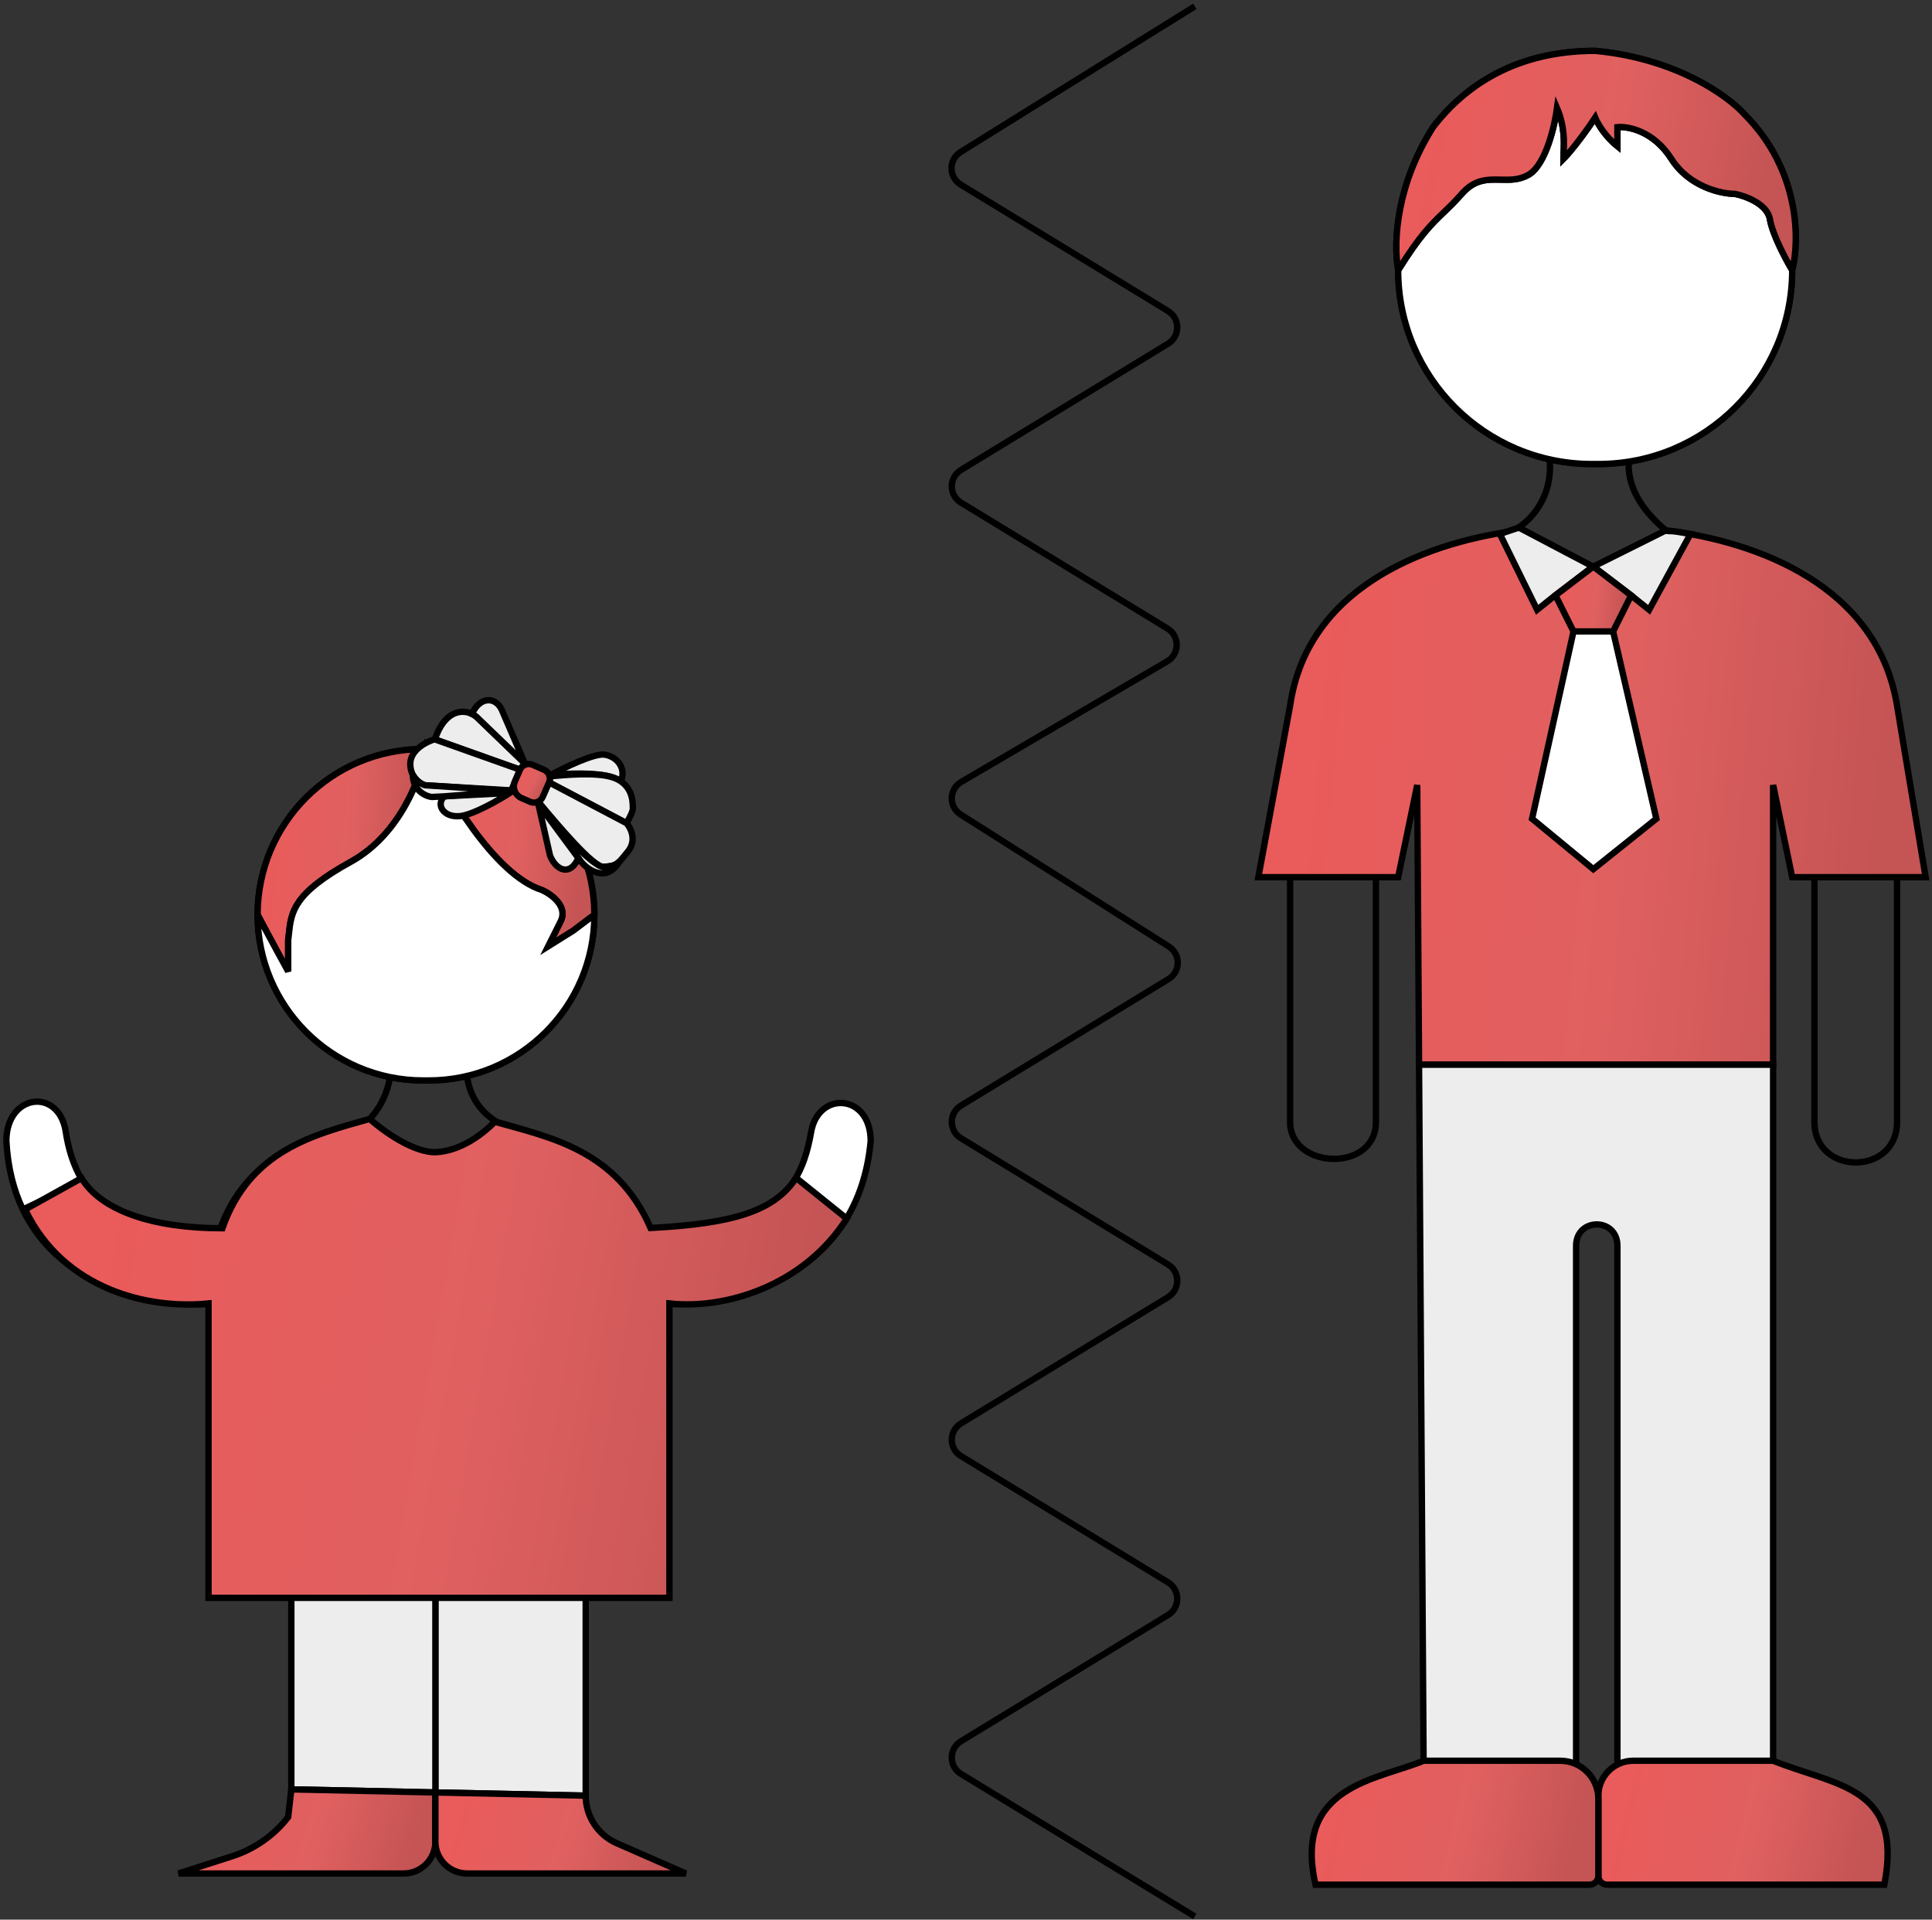 <?xml version="1.0" encoding="UTF-8"?> <svg xmlns="http://www.w3.org/2000/svg" width="304" height="302" viewBox="0 0 304 302" fill="none"><rect x="0" y="0" width="304" height="302" fill="#333333" stroke="none"/> <path d="M33.029 205.131V250.957H45.84H68.507H92.159H104.971V205.131C112.475 205.506 125.981 203.024 132.866 192.245C135.023 188.869 136.53 184.679 137 179.508C137 172.042 128.767 171.55 127.63 178.085C127.08 181.251 126.229 183.795 124.9 185.839C121.472 191.112 114.861 193.052 102.007 193.723C96.592 181.402 86.861 178.976 78.204 176.524C74.906 179.831 70.74 181.757 68.007 181.802C65.185 181.757 61.108 179.508 57.659 176.524C48.987 178.976 38.805 181.402 34.5 193.723C22.174 195.027 16.053 190.856 13.015 185.839C11.459 183.269 10.712 180.477 10.355 178.085C9.299 171.022 1 172.042 1 179.508C1.225 183.716 2.159 187.275 3.592 190.274C9.679 203.01 24.787 205.663 33.029 205.131Z" fill="white"></path> <path d="M57.659 176.524C61.108 179.508 65.185 181.757 68.007 181.802C70.74 181.757 74.906 179.831 78.204 176.524M57.659 176.524C48.987 178.976 38.805 181.402 34.5 193.723C22.174 195.027 16.053 190.856 13.015 185.839M57.659 176.524C59.466 174.998 62.685 170.37 61.108 164.063H73.92C72.998 166.785 72.564 173.089 78.204 176.524M78.204 176.524C86.861 178.976 96.592 181.402 102.007 193.723C114.861 193.052 121.472 191.112 124.9 185.839M13.015 185.839C11.459 183.269 10.712 180.477 10.355 178.085C9.299 171.022 1 172.042 1 179.508C1.225 183.716 2.159 187.275 3.592 190.274M13.015 185.839L3.592 190.274M3.592 190.274C9.679 203.01 24.787 205.663 33.029 205.131V250.957H45.84H68.507H92.159H104.971V205.131C112.475 205.506 125.981 203.024 132.866 192.245M124.9 185.839C126.229 183.795 127.08 181.251 127.63 178.085C128.767 171.55 137 172.042 137 179.508C136.53 184.679 135.023 188.869 132.866 192.245M124.9 185.839L132.866 192.245" stroke="black"></path> <path d="M68.507 250.956V281.988L92.159 282.492V250.956H68.507Z" fill="#EDEDED" stroke="black"></path> <path d="M68.507 250.956H45.841V281.506L68.507 281.988V250.956Z" fill="#EDEDED" stroke="black"></path> <path d="M45.84 294.737H63.507C66.269 294.737 68.507 292.498 68.507 289.737V281.989L45.84 281.506L45.341 285.867V285.867C43.094 288.756 40.028 290.901 36.543 292.021L28.095 294.737H45.84Z" fill="url(#paint0_linear)" stroke="black"></path> <path d="M68.507 289.737C68.507 292.498 70.745 294.737 73.507 294.737H79.341H92.159H107.92L97.056 289.982C94.081 288.68 92.159 285.74 92.159 282.493V282.493L68.507 281.99V289.737Z" fill="url(#paint1_linear)" stroke="black"></path> <path d="M32.809 251.376V205.058C23.575 206.016 10.044 203.011 3.957 190.275L12.827 185.348C15.864 190.365 23.848 193.232 35 193.232C39.306 180.91 49.488 178.485 58.16 176.032C61.609 179.016 65.549 181.219 68.372 181.264C71.105 181.219 74.572 179.785 77.87 176.478C86.527 178.931 96.957 180.863 102.372 193.185C115.226 192.514 121.837 190.574 125.265 185.301L133.231 191.707C126.345 202.486 113.841 206.016 105.335 205.058V251.376H92.652H68.507H45.841H32.809Z" fill="url(#paint2_linear)" stroke="black"></path> <path d="M40.533 143.908V143.908C40.533 129.511 52.204 117.84 66.601 117.84V117.84M40.533 143.908V143.908C40.533 158.306 52.204 169.977 66.601 169.977V169.977M40.533 143.908C42.595 147.812 44.602 151.48 45.347 152.826V147.898C45.387 147.582 45.42 147.272 45.453 146.966C45.828 143.466 46.138 140.565 55.202 135.579C63.086 131.243 66.371 121.947 67.029 117.84M40.533 143.908C40.533 158.306 52.204 169.977 66.601 169.977M40.533 143.908C40.533 129.511 52.204 117.84 66.601 117.84M67.029 117.84C69.985 124.246 77.77 137.649 85.26 140.014C86.738 140.671 89.399 142.576 88.217 144.942M67.029 117.84H66.601M67.029 117.84H67.456M88.217 144.942C87.034 147.307 86.41 148.555 86.246 148.884M88.217 144.942L86.246 148.884M86.246 148.884L90.188 146.42L93.524 143.908M93.524 143.908V143.908C93.524 158.306 81.853 169.977 67.456 169.977V169.977M93.524 143.908V143.908C93.524 129.511 81.853 117.84 67.456 117.84V117.84M93.524 143.908C93.524 129.511 81.853 117.84 67.456 117.84M93.524 143.908C93.524 158.306 81.853 169.977 67.456 169.977M66.601 169.977H67.029H67.456" stroke="black"></path> <path d="M67.028 117.84C69.985 124.246 77.77 137.648 85.26 140.014C86.738 140.671 89.399 142.576 88.216 144.941L86.245 148.883L90.187 146.419L93.524 143.908C93.524 129.511 81.853 117.84 67.456 117.84H67.028Z" fill="url(#paint3_linear)" stroke="black"></path> <path d="M55.202 135.579C63.086 131.243 66.371 121.947 67.029 117.84H66.601C52.204 117.84 40.533 129.511 40.533 143.908C42.595 147.812 44.602 151.48 45.347 152.826V147.898C45.387 147.582 45.42 147.272 45.453 146.966C45.828 143.466 46.138 140.565 55.202 135.579Z" fill="url(#paint4_linear)" stroke="black"></path> <path d="M67.029 117.84C66.371 121.947 63.086 131.243 55.202 135.579C46.138 140.565 45.828 143.466 45.453 146.966C45.42 147.272 45.387 147.582 45.347 147.898V152.826C44.602 151.48 42.595 147.812 40.533 143.908C40.533 158.306 52.204 169.977 66.601 169.977H67.029H67.456C81.853 169.977 93.524 158.306 93.524 143.908L90.188 146.42L86.246 148.884L88.217 144.942C89.399 142.576 86.738 140.671 85.26 140.014C77.77 137.649 69.985 124.246 67.029 117.84Z" fill="white" stroke="black"></path> <path d="M82.584 120.099L75.262 113.045C75.006 112.762 74.667 112.507 74.273 112.318C72.788 111.602 70.525 111.815 68.99 114.934L68.39 116.306L81.825 121.087L82.584 120.099Z" fill="#EDEDED" stroke="black"></path> <path d="M72.367 128.393C74.413 128.197 78.459 125.88 80.225 124.746L69.915 125.279C68.513 126.618 69.809 128.637 72.367 128.393Z" fill="#EDEDED" stroke="black"></path> <path d="M80.456 124.343L81.824 121.088L68.389 116.306C67.142 116.668 64.629 117.931 64.561 120.08C64.54 120.752 64.68 121.316 64.905 121.782C64.922 121.818 64.94 121.853 64.958 121.888C65.465 122.847 66.335 123.367 66.863 123.537L80.456 124.343Z" fill="#EDEDED" stroke="black"></path> <path d="M80.683 124.444L66.862 123.537C66.334 123.367 65.463 122.847 64.957 121.888C64.955 124.284 66.9 125.279 67.964 125.381L69.914 125.28L80.683 124.444Z" fill="#EDEDED" stroke="black"></path> <path d="M75.262 113.045L82.584 120.098L78.932 111.628C77.931 109.556 75.473 109.571 74.273 112.318C74.667 112.507 75.006 112.762 75.262 113.045Z" fill="#EDEDED" stroke="black"></path> <path d="M86.699 121.897C88.776 121.715 93.888 121.403 96.529 122.339C96.98 122.499 97.365 122.696 97.692 122.918C98.556 120.941 97.197 119.065 95.168 118.723C93.544 118.449 88.746 120.786 86.699 121.897Z" fill="#EDEDED" stroke="black"></path> <path d="M96.531 122.34C93.889 121.404 88.678 121.945 86.601 122.127L86.4 123.088L98.577 129.498C98.92 128.922 99.599 127.658 99.576 127.212C99.552 126.731 99.76 124.322 97.694 122.919C97.366 122.697 96.982 122.5 96.531 122.34Z" fill="#EDEDED" stroke="black"></path> <path d="M86.397 123.086L84.8 126.242C87.54 129.527 93.419 136.558 95.019 136.386C96.339 136.244 96.788 136.195 97.453 135.543C97.796 135.207 98.197 134.709 98.805 133.955C100.233 132.182 99.246 130.244 98.574 129.497L86.397 123.086Z" fill="#EDEDED" stroke="black"></path> <path d="M95.022 136.385C93.422 136.557 87.541 130.029 84.801 126.744L91.004 134.985L91.52 135.672C92.682 136.996 95.495 138.825 97.456 135.542C96.791 136.194 96.341 136.243 95.022 136.385Z" fill="#EDEDED" stroke="black"></path> <path d="M84.701 126.471L86.546 134.589C87.447 136.889 89.698 137.97 91.002 134.987L84.701 126.471Z" fill="#EDEDED" stroke="black"></path> <path d="M85.624 121.114L83.795 120.315C83.037 119.984 82.154 120.33 81.823 121.087V121.087L81.025 122.914C80.583 123.926 81.045 125.105 82.057 125.547L83.426 126.145V126.145C84.184 126.476 85.066 126.13 85.397 125.373L86.397 123.086V123.086C86.728 122.328 86.382 121.445 85.624 121.114V121.114Z" fill="url(#paint5_linear)" stroke="black"></path> <path d="M223 123.5L223.287 167.5H279V123.5L282 138H285.5H298.5H303L298.5 111C295.417 92.114 276.488 85.211 262.096 83.421V83.421C256.262 90.823 245.203 91.282 238.776 84.389L238 83.556C223.664 85.603 205.659 92.683 203 111L198 138H203H216.5H220L223 123.5Z" fill="url(#paint6_linear)"></path> <path d="M239 83.421C238.669 83.463 238.335 83.509 238 83.556M262.096 83.421C276.488 85.211 295.417 92.114 298.5 111L303 138H298.5M262.096 83.421C252.973 75.758 256.564 68.614 259.5 65.999H242C246.8 75.999 241.333 81.871 238 83.556M262.096 83.421V83.421C256.262 90.823 245.203 91.282 238.776 84.389L238 83.556M238 83.556C223.664 85.603 205.659 92.683 203 111L198 138H203M216.5 138V176.5C216.5 184.5 203 184 203 176.5V138M216.5 138H220L223 123.5L223.287 167.5H279V123.5L282 138H285.5M216.5 138H203M285.5 138V176.5C285.5 185 298.5 185 298.5 176.5V138M285.5 138H298.5" stroke="black"></path> <path d="M251 11.999C252 12.666 253.4 14.899 251 18.5M251 18.5C248.6 22.099 246.667 24.333 246 25C246 24.739 246.016 24.433 246.033 24.087C246.114 22.442 246.24 19.891 245 17C244.667 19.5 243.3 25.899 240.5 27.5C239.042 28.333 237.584 28.298 236.125 28.263C234.084 28.215 232.042 28.166 230 30.5C228.917 31.738 228.025 32.593 227.162 33.42C225.236 35.266 223.452 36.976 220 42.499M251 18.5C251.334 19.333 252.5 21.399 254.5 23M220 42.499V42.499C220 59.344 233.656 72.999 250.5 72.999V72.999M220 42.499C219.167 37.666 219.9 28.799 225.5 20C230.5 13.499 238.5 7.999 251 8C263.801 9.2 272 15.167 274.5 18C283.3 26.8 283.167 38 282 42.499M220 42.499C220 59.344 233.656 72.999 250.5 72.999M254.5 23C254.5 23 254.5 22.399 254.5 20M254.5 23C254.5 21 254.5 17.599 254.5 20M254.5 23V20M254.5 20C256.167 19.833 260.2 20.599 263 25C265.8 29.399 270.834 30.5 273 30.5C274.667 30.833 278.1 32.099 278.5 34.499C278.9 36.9 281 40.833 282 42.499M282 42.499V42.499C282 59.344 268.345 72.999 251.5 72.999V72.999M282 42.499C282 59.344 268.345 72.999 251.5 72.999M250.5 72.999H251H251.5" stroke="black"></path> <path fill-rule="evenodd" clip-rule="evenodd" d="M251 18.5C248.6 22.1 246.667 24.333 246 25C246 24.739 246.015 24.433 246.032 24.087C246.113 22.442 246.239 19.892 245 17C244.667 19.5 243.3 25.9 240.5 27.5C239.042 28.333 237.583 28.299 236.125 28.264C234.083 28.215 232.042 28.167 230 30.5C228.916 31.738 228.025 32.593 227.161 33.421C225.236 35.267 223.452 36.977 220 42.5C220 59.345 233.655 73 250.5 73H251H251.5C268.345 73 282 59.345 282 42.5C281 40.833 278.9 36.9 278.5 34.5C278.1 32.1 274.667 30.833 273 30.5C270.833 30.5 265.8 29.4 263 25C260.2 20.6 256.167 19.833 254.5 20V23C252.5 21.4 251.333 19.333 251 18.5Z" fill="white" stroke="black"></path> <path fill-rule="evenodd" clip-rule="evenodd" d="M246 25C246.667 24.333 248.6 22.099 251 18.5C251.334 19.333 252.5 21.399 254.5 23V20C256.167 19.833 260.2 20.599 263 25C265.8 29.399 270.834 30.5 273 30.5C274.667 30.833 278.1 32.099 278.5 34.499C278.9 36.9 281 40.833 282 42.499C283.167 38 283.3 26.8 274.5 18C272 15.167 263.801 9.2 251 8C238.5 7.999 230.5 13.499 225.5 20C219.9 28.799 219.167 37.666 220 42.499C223.452 36.976 225.236 35.266 227.162 33.42C228.025 32.593 228.917 31.738 230 30.5C232.042 28.166 234.084 28.215 236.125 28.263C237.584 28.298 239.042 28.333 240.5 27.5C243.3 25.899 244.667 19.5 245 17C246.24 19.891 246.114 22.442 246.033 24.087C246.016 24.433 246 24.739 246 25Z" fill="url(#paint7_linear)" stroke="black"></path> <path d="M254.5 277.5L279 277V167.5H223.287L224 277L248 277.5V196C248 191.5 254.5 191.5 254.5 196V277.5Z" fill="#EDEDED" stroke="black"></path> <path d="M296.5 296.5C299.5 281 289 281 279 277H257V277C253.962 277 251.5 279.462 251.5 282.5V295.107C251.5 295.876 252.124 296.5 252.893 296.5H296.5Z" fill="url(#paint8_linear)" stroke="black"></path> <path d="M224 277C216.833 280 203.4 280.9 207 296.5H250.107C250.876 296.5 251.5 295.876 251.5 295.107V283C251.5 279.686 248.814 277 245.5 277V277H224Z" fill="url(#paint9_linear)" stroke="black"></path> <path d="M250.651 89.132L244.701 93.666L241.867 95.933L236 84L239 83L250.651 89.132Z" fill="#EDEDED" stroke="black"></path> <path d="M256.658 93.666L250.707 89.132L262 83.5C263 83.628 262.5 83.372 266 84L259.491 95.933L256.658 93.666Z" fill="#EDEDED" stroke="black"></path> <path d="M250.708 136.737L260.625 128.803L253.824 99.334H247.591L241.923 124.959L241.073 128.803L250.708 136.737Z" fill="white" stroke="black"></path> <path d="M247.59 99.334H253.824L256.658 93.667L250.707 89.133L244.757 93.667L247.59 99.334Z" fill="url(#paint10_linear)" stroke="black"></path> <path d="M188 1L151.137 23.927C149.239 25.107 149.252 27.873 151.159 29.036L183.799 48.939C185.717 50.108 185.717 52.892 183.799 54.061L151.201 73.939C149.283 75.108 149.283 77.892 151.201 79.061L183.713 98.886C185.651 100.068 185.626 102.89 183.667 104.036L151.248 123.013C149.309 124.148 149.26 126.933 151.157 128.136L183.926 148.917C185.803 150.107 185.779 152.854 183.881 154.011L151.201 173.939C149.283 175.108 149.283 177.892 151.201 179.061L183.799 198.939C185.717 200.108 185.717 202.892 183.799 204.061L151.201 223.939C149.283 225.108 149.283 227.892 151.201 229.061L183.799 248.939C185.717 250.108 185.717 252.892 183.799 254.061L151.201 273.939C149.283 275.108 149.283 277.892 151.201 279.061L188 301.5" stroke="black"></path> <defs> <linearGradient id="paint0_linear" x1="31.911" y1="283.933" x2="64.264" y2="294.03" gradientUnits="userSpaceOnUse"> <stop stop-color="#EA5B5B"></stop> <stop offset="0.547" stop-color="#E06060"></stop> <stop offset="1" stop-color="#C55454"></stop> </linearGradient> <linearGradient id="paint1_linear" x1="72.229" y1="284.328" x2="103.713" y2="294.274" gradientUnits="userSpaceOnUse"> <stop stop-color="#EA5B5B"></stop> <stop offset="0.547" stop-color="#E06060"></stop> <stop offset="1" stop-color="#C55454"></stop> </linearGradient> <linearGradient id="paint2_linear" x1="16.165" y1="189.852" x2="126.35" y2="209.167" gradientUnits="userSpaceOnUse"> <stop stop-color="#EA5B5B"></stop> <stop offset="0.547" stop-color="#E06060"></stop> <stop offset="1" stop-color="#C55454"></stop> </linearGradient> <linearGradient id="paint3_linear" x1="69.53" y1="123.534" x2="92.632" y2="125.549" gradientUnits="userSpaceOnUse"> <stop stop-color="#EA5B5B"></stop> <stop offset="0.547" stop-color="#E06060"></stop> <stop offset="1" stop-color="#C55454"></stop> </linearGradient> <linearGradient id="paint4_linear" x1="43.035" y1="124.258" x2="66.174" y2="126.048" gradientUnits="userSpaceOnUse"> <stop stop-color="#EA5B5B"></stop> <stop offset="0.547" stop-color="#E06060"></stop> <stop offset="1" stop-color="#C55454"></stop> </linearGradient> <linearGradient id="paint5_linear" x1="82.451" y1="120.827" x2="86.273" y2="122.938" gradientUnits="userSpaceOnUse"> <stop stop-color="#EA5B5B"></stop> <stop offset="0.547" stop-color="#E06060"></stop> <stop offset="1" stop-color="#C55454"></stop> </linearGradient> <linearGradient id="paint6_linear" x1="207.916" y1="87.438" x2="299.391" y2="95.834" gradientUnits="userSpaceOnUse"> <stop stop-color="#EA5B5B"></stop> <stop offset="0.547" stop-color="#E06060"></stop> <stop offset="1" stop-color="#C55454"></stop> </linearGradient> <linearGradient id="paint7_linear" x1="225.648" y1="14.328" x2="279.016" y2="24.261" gradientUnits="userSpaceOnUse"> <stop stop-color="#EA5B5B"></stop> <stop offset="0.547" stop-color="#E06060"></stop> <stop offset="1" stop-color="#C55454"></stop> </linearGradient> <linearGradient id="paint8_linear" x1="255.799" y1="280.576" x2="293.638" y2="289.601" gradientUnits="userSpaceOnUse"> <stop stop-color="#EA5B5B"></stop> <stop offset="0.547" stop-color="#E06060"></stop> <stop offset="1" stop-color="#C55454"></stop> </linearGradient> <linearGradient id="paint9_linear" x1="210.658" y1="280.576" x2="248.185" y2="289.444" gradientUnits="userSpaceOnUse"> <stop stop-color="#EA5B5B"></stop> <stop offset="0.547" stop-color="#E06060"></stop> <stop offset="1" stop-color="#C55454"></stop> </linearGradient> <linearGradient id="paint10_linear" x1="245.881" y1="91.004" x2="256.19" y2="92.233" gradientUnits="userSpaceOnUse"> <stop stop-color="#EA5B5B"></stop> <stop offset="0.547" stop-color="#E06060"></stop> <stop offset="1" stop-color="#C55454"></stop> </linearGradient> </defs> </svg> 